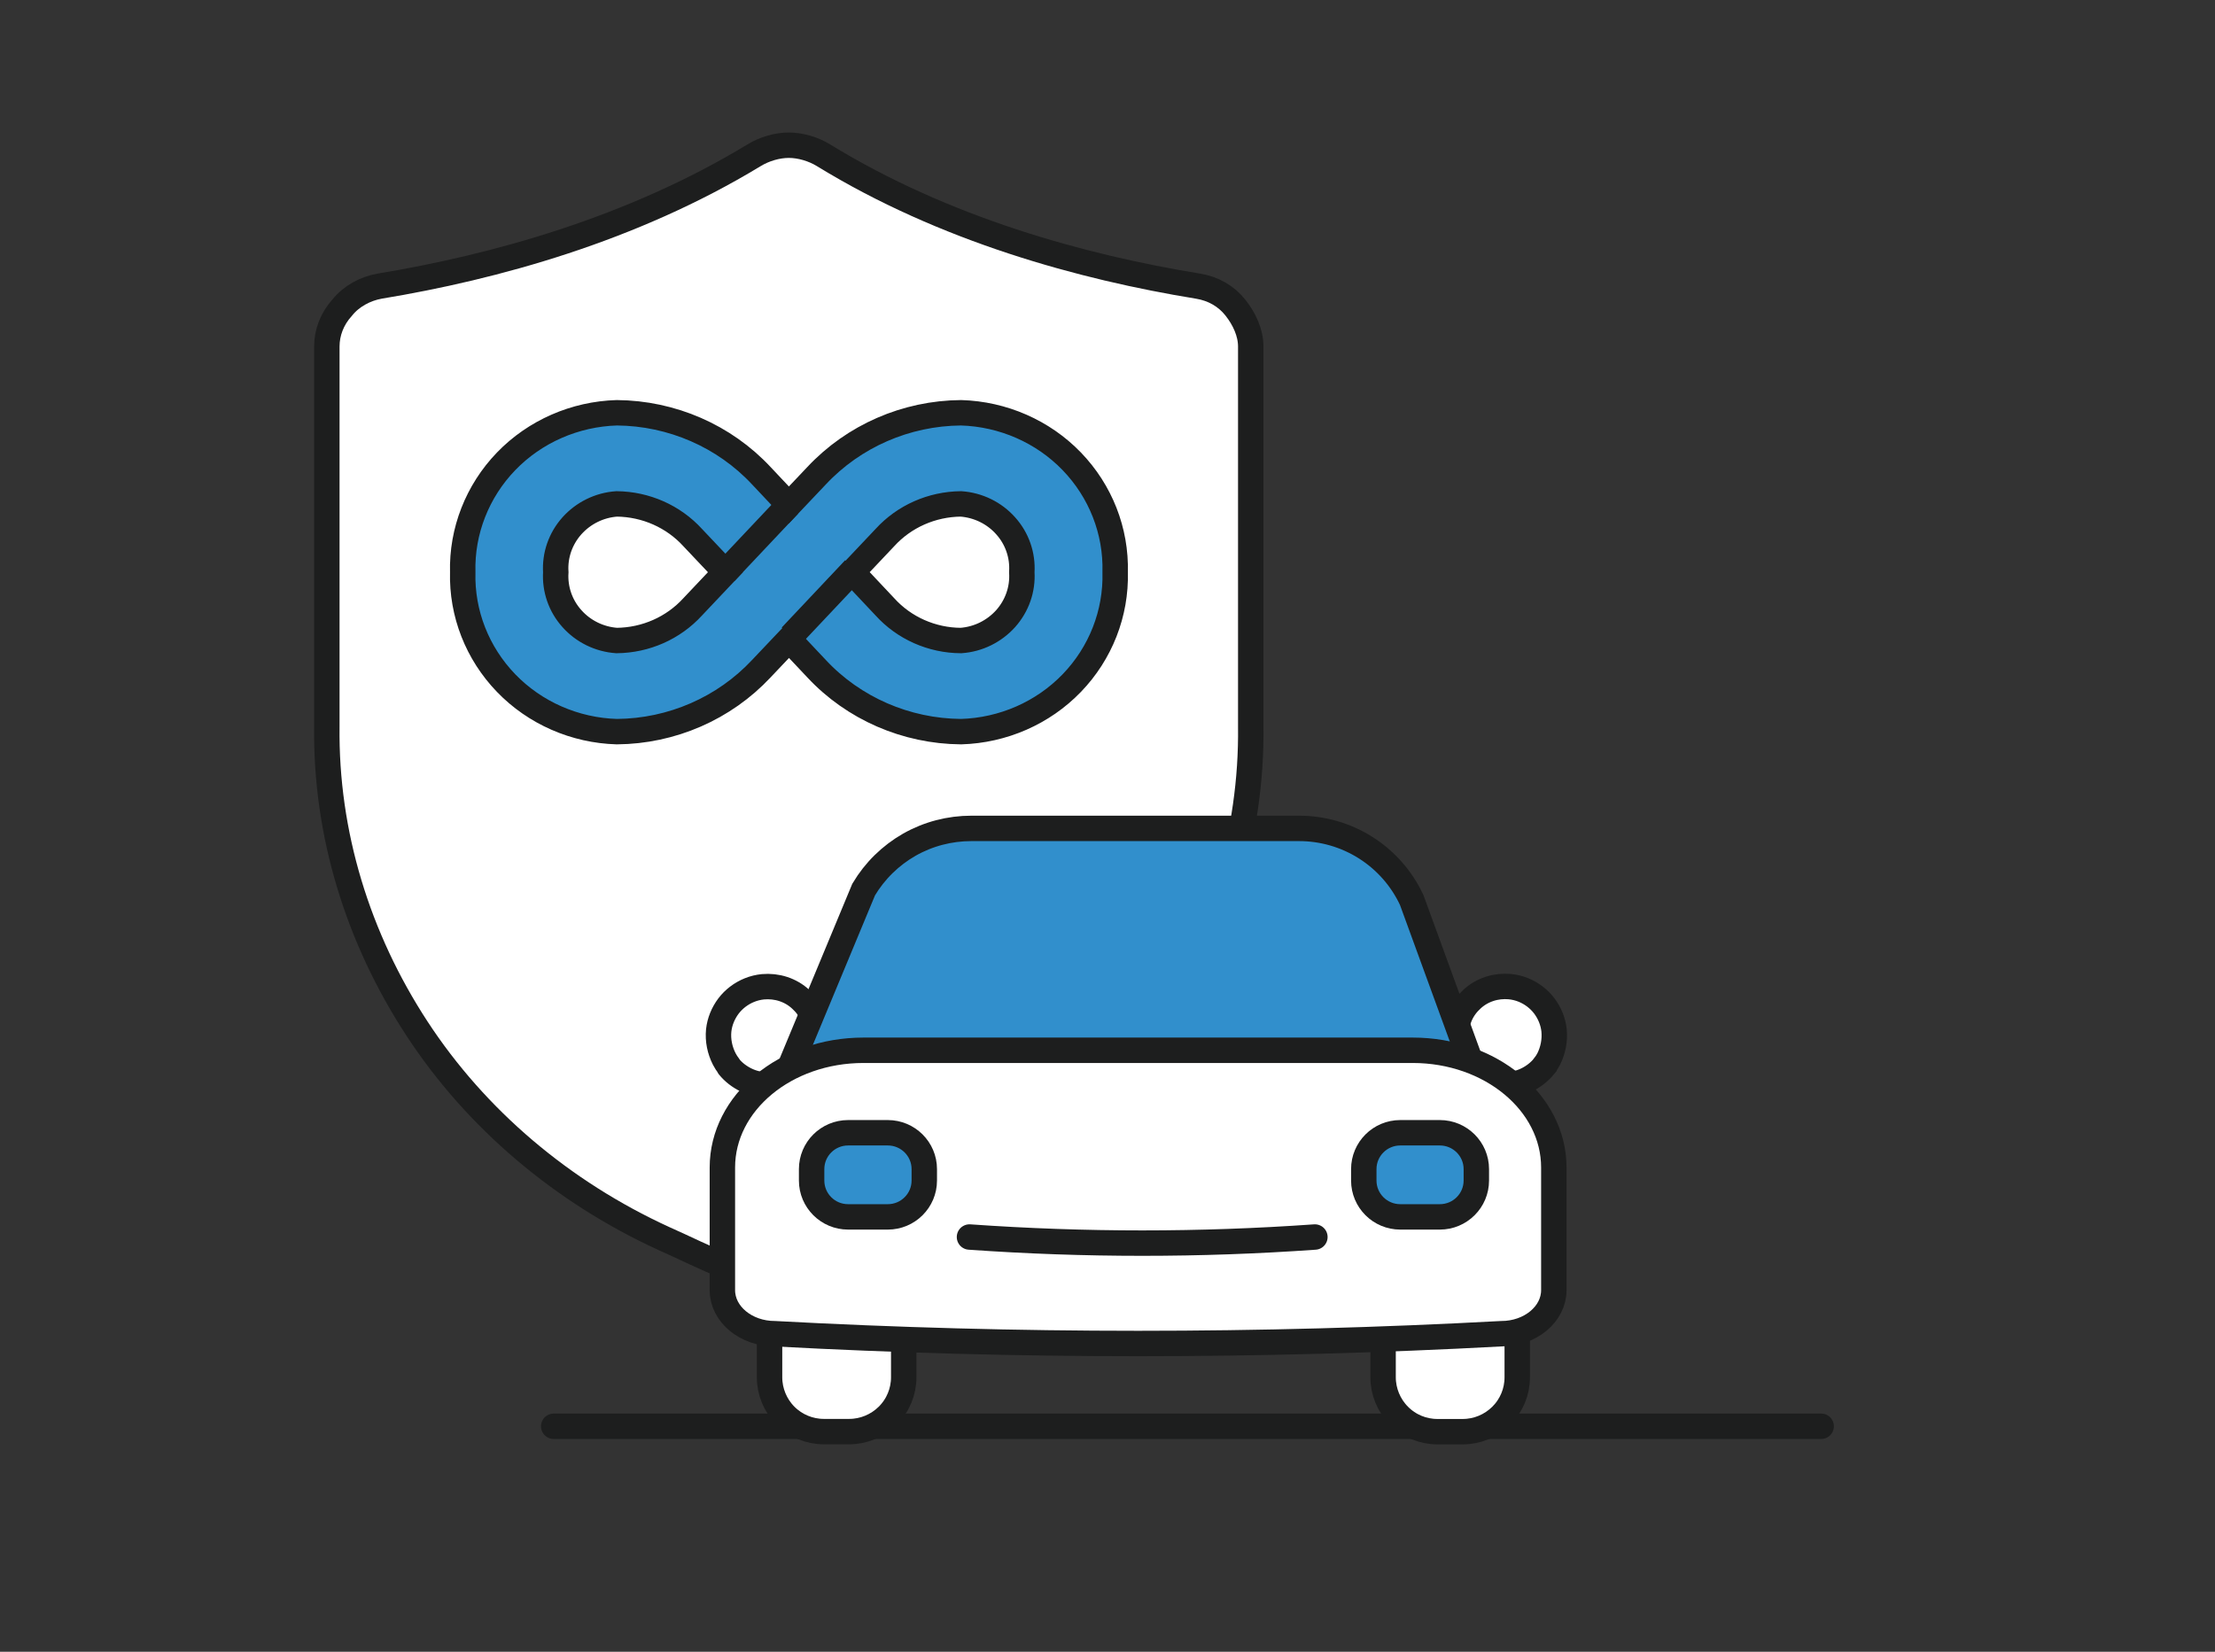 <svg width="122" height="91" viewBox="0 0 122 91" fill="none" xmlns="http://www.w3.org/2000/svg">
<rect x="0" y="0" width="122" height="91" fill="#333333" stroke="none"/>
<path d="M65.984 15.764C66.835 15.902 67.544 16.318 68.04 16.942C68.536 17.566 68.89 18.328 68.89 19.091V40.025C68.961 45.916 67.189 51.67 63.929 56.661C60.669 61.651 55.92 65.672 50.321 68.237C48.124 69.207 45.643 70.593 43.446 70.593C41.249 70.593 38.768 69.207 36.571 68.237C30.972 65.672 26.224 61.651 22.963 56.661C19.703 51.67 17.931 45.916 18.002 40.025V19.091C18.002 18.328 18.285 17.566 18.852 16.942C19.349 16.318 20.128 15.902 20.908 15.764C27.216 14.724 34.799 12.644 41.532 8.555C42.099 8.208 42.808 8 43.446 8C44.084 8 44.793 8.208 45.36 8.555C52.022 12.644 59.606 14.724 65.984 15.764Z" fill="white" stroke="#1D1E1E" stroke-width="1.4" stroke-miterlimit="10"/>
<path d="M52.932 40.308C49.904 40.283 47.014 39.026 44.977 36.84L43.459 35.229L41.932 36.84C39.887 39.026 37.005 40.283 33.977 40.308C31.665 40.241 29.465 39.279 27.877 37.633C26.29 35.988 25.427 33.794 25.487 31.524C25.427 29.263 26.29 27.061 27.877 25.415C29.465 23.77 31.665 22.808 33.977 22.74C37.005 22.765 39.896 24.023 41.932 26.208L43.45 27.82L44.977 26.208C47.022 24.023 49.904 22.765 52.932 22.74C55.244 22.808 57.444 23.77 59.032 25.415C60.62 27.061 61.482 29.255 61.422 31.524C61.482 33.786 60.62 35.988 59.032 37.633C57.444 39.279 55.244 40.241 52.932 40.308ZM46.944 31.524L48.739 33.431C49.8 34.604 51.327 35.279 52.924 35.288C53.881 35.22 54.761 34.781 55.391 34.081C56.021 33.372 56.34 32.461 56.28 31.524C56.34 30.588 56.021 29.668 55.391 28.968C54.761 28.259 53.873 27.828 52.924 27.761C51.327 27.778 49.809 28.444 48.739 29.617L46.936 31.524H46.944ZM33.968 27.761C33.011 27.828 32.131 28.267 31.501 28.968C30.871 29.676 30.552 30.588 30.612 31.524C30.552 32.461 30.871 33.381 31.501 34.081C32.131 34.79 33.019 35.22 33.968 35.288C35.565 35.271 37.083 34.604 38.153 33.431L39.956 31.524L38.153 29.617C37.092 28.453 35.573 27.778 33.968 27.761Z" fill="#318FCC" stroke="#1D1E1E" stroke-width="1.4" stroke-miterlimit="10"/>
<path d="M43.447 27.819L39.953 31.523" stroke="#1D1E1E" stroke-width="1.4" stroke-miterlimit="10"/>
<path d="M47.059 31.346L43.565 35.051" stroke="#1D1E1E" stroke-width="1.4" stroke-miterlimit="10"/>
<path d="M30.498 78.576H100.308" stroke="#1D1E1E" stroke-width="1.4" stroke-miterlimit="10" stroke-linecap="round"/>
<path d="M44.621 69.763H47.553C48.145 69.763 48.711 70.001 49.125 70.416C49.545 70.831 49.776 71.398 49.776 71.985V75.876C49.776 76.674 49.46 77.432 48.895 77.993C48.329 78.553 47.567 78.87 46.771 78.87H45.377C44.582 78.87 43.819 78.553 43.261 77.993C42.702 77.432 42.386 76.667 42.386 75.876V71.985C42.386 71.695 42.445 71.405 42.557 71.135C42.669 70.864 42.833 70.62 43.044 70.416C43.254 70.212 43.497 70.047 43.767 69.935C44.036 69.823 44.326 69.763 44.621 69.77V69.763Z" fill="white" stroke="#1D1E1E" stroke-width="1.4" stroke-miterlimit="10"/>
<path d="M78.407 69.768H81.346C81.938 69.768 82.503 70.005 82.917 70.421C83.338 70.836 83.568 71.403 83.568 71.99V75.881C83.568 76.678 83.252 77.437 82.687 77.997C82.122 78.558 81.359 78.874 80.564 78.874H79.17C78.374 78.874 77.612 78.558 77.053 77.991C76.494 77.43 76.179 76.665 76.179 75.874V71.983C76.179 71.396 76.415 70.829 76.829 70.414C77.25 69.998 77.816 69.761 78.401 69.761L78.407 69.768Z" fill="white" stroke="#1D1E1E" stroke-width="1.4" stroke-miterlimit="10"/>
<path d="M85.044 58.74C85.143 58.615 85.228 58.483 85.301 58.344C85.544 57.856 85.649 57.309 85.596 56.762C85.544 56.274 85.353 55.812 85.057 55.416C84.761 55.027 84.361 54.724 83.907 54.539C83.664 54.44 83.414 54.381 83.157 54.355C82.783 54.322 82.401 54.361 82.04 54.48C81.678 54.599 81.35 54.79 81.073 55.047C80.791 55.304 80.567 55.608 80.416 55.957C80.265 56.3 80.186 56.676 80.186 57.052C80.186 57.144 80.186 57.236 80.206 57.329C80.271 57.856 80.245 58.39 80.12 58.911L79.923 59.703C79.903 59.775 79.903 59.861 79.923 59.934C79.943 60.006 79.989 60.078 80.041 60.131C80.1 60.184 80.166 60.224 80.245 60.243C80.324 60.263 80.403 60.257 80.475 60.237L81.639 59.914C82.053 59.808 82.487 59.755 82.914 59.762C83.322 59.762 83.723 59.67 84.091 59.492C84.459 59.314 84.781 59.063 85.044 58.746V58.74Z" fill="white" stroke="#1D1E1E" stroke-width="1.4" stroke-miterlimit="10" stroke-linecap="round"/>
<path d="M40.15 58.742C40.052 58.617 39.966 58.485 39.894 58.346C39.644 57.858 39.532 57.311 39.585 56.77C39.638 56.282 39.828 55.821 40.124 55.425C40.42 55.036 40.821 54.732 41.275 54.548C41.518 54.449 41.768 54.389 42.024 54.363C42.399 54.33 42.78 54.37 43.142 54.488C43.503 54.607 43.832 54.798 44.108 55.056C44.391 55.313 44.614 55.616 44.765 55.965C44.917 56.308 44.995 56.684 44.995 57.06C44.995 57.153 44.995 57.245 44.976 57.337C44.91 57.865 44.936 58.399 45.061 58.92L45.258 59.711C45.278 59.784 45.278 59.869 45.258 59.942C45.239 60.014 45.193 60.087 45.14 60.14C45.081 60.193 45.015 60.232 44.936 60.252C44.857 60.272 44.779 60.265 44.706 60.245L43.543 59.922C43.128 59.817 42.701 59.764 42.274 59.77C41.866 59.77 41.465 59.678 41.097 59.5C40.729 59.322 40.4 59.072 40.144 58.755H40.157L40.15 58.742Z" fill="white" stroke="#1D1E1E" stroke-width="1.4" stroke-miterlimit="10" stroke-linecap="round" stroke-linejoin="round"/>
<path d="M81.012 58.51L77.757 49.588C77.205 48.401 76.324 47.399 75.22 46.7C74.115 46.001 72.834 45.632 71.519 45.638H53.506C52.309 45.638 51.133 45.941 50.087 46.535C49.048 47.129 48.181 47.979 47.569 49.008L43.5 58.8L81.005 58.517L81.012 58.51Z" fill="#318FCC" stroke="#1D1E1E" stroke-width="1.4" stroke-miterlimit="10"/>
<path d="M82.69 73.477C69.364 74.196 56.006 74.196 42.68 73.477C41.083 73.477 39.788 72.402 39.788 71.077V64.318C39.788 60.75 43.265 57.862 47.558 57.862H77.812C82.105 57.862 85.583 60.75 85.583 64.318V71.077C85.583 72.402 84.287 73.477 82.69 73.477Z" fill="white" stroke="#1D1E1E" stroke-width="1.4" stroke-miterlimit="10"/>
<path d="M72.423 68.15C66.092 68.598 59.735 68.598 53.398 68.15H72.423Z" fill="white"/>
<path d="M72.423 68.15C66.092 68.598 59.735 68.598 53.398 68.15" stroke="#1D1E1E" stroke-width="1.4" stroke-miterlimit="10" stroke-linecap="round"/>
<path d="M48.897 62.406H46.714C45.603 62.406 44.703 63.302 44.703 64.41V65.037C44.703 66.145 45.603 67.041 46.714 67.041H48.897C50.008 67.041 50.909 66.145 50.909 65.037V64.41C50.909 63.302 50.008 62.406 48.897 62.406Z" fill="#318FCC" stroke="#1D1E1E" stroke-width="1.4" stroke-miterlimit="10"/>
<path d="M79.303 62.406H77.127C76.016 62.406 75.116 63.302 75.116 64.41V65.037C75.116 66.145 76.016 67.041 77.127 67.041H79.303C80.414 67.041 81.315 66.145 81.315 65.037V64.41C81.315 63.302 80.414 62.406 79.303 62.406Z" fill="#318FCC" stroke="#1D1E1E" stroke-width="1.4" stroke-miterlimit="10"/>
</svg>

